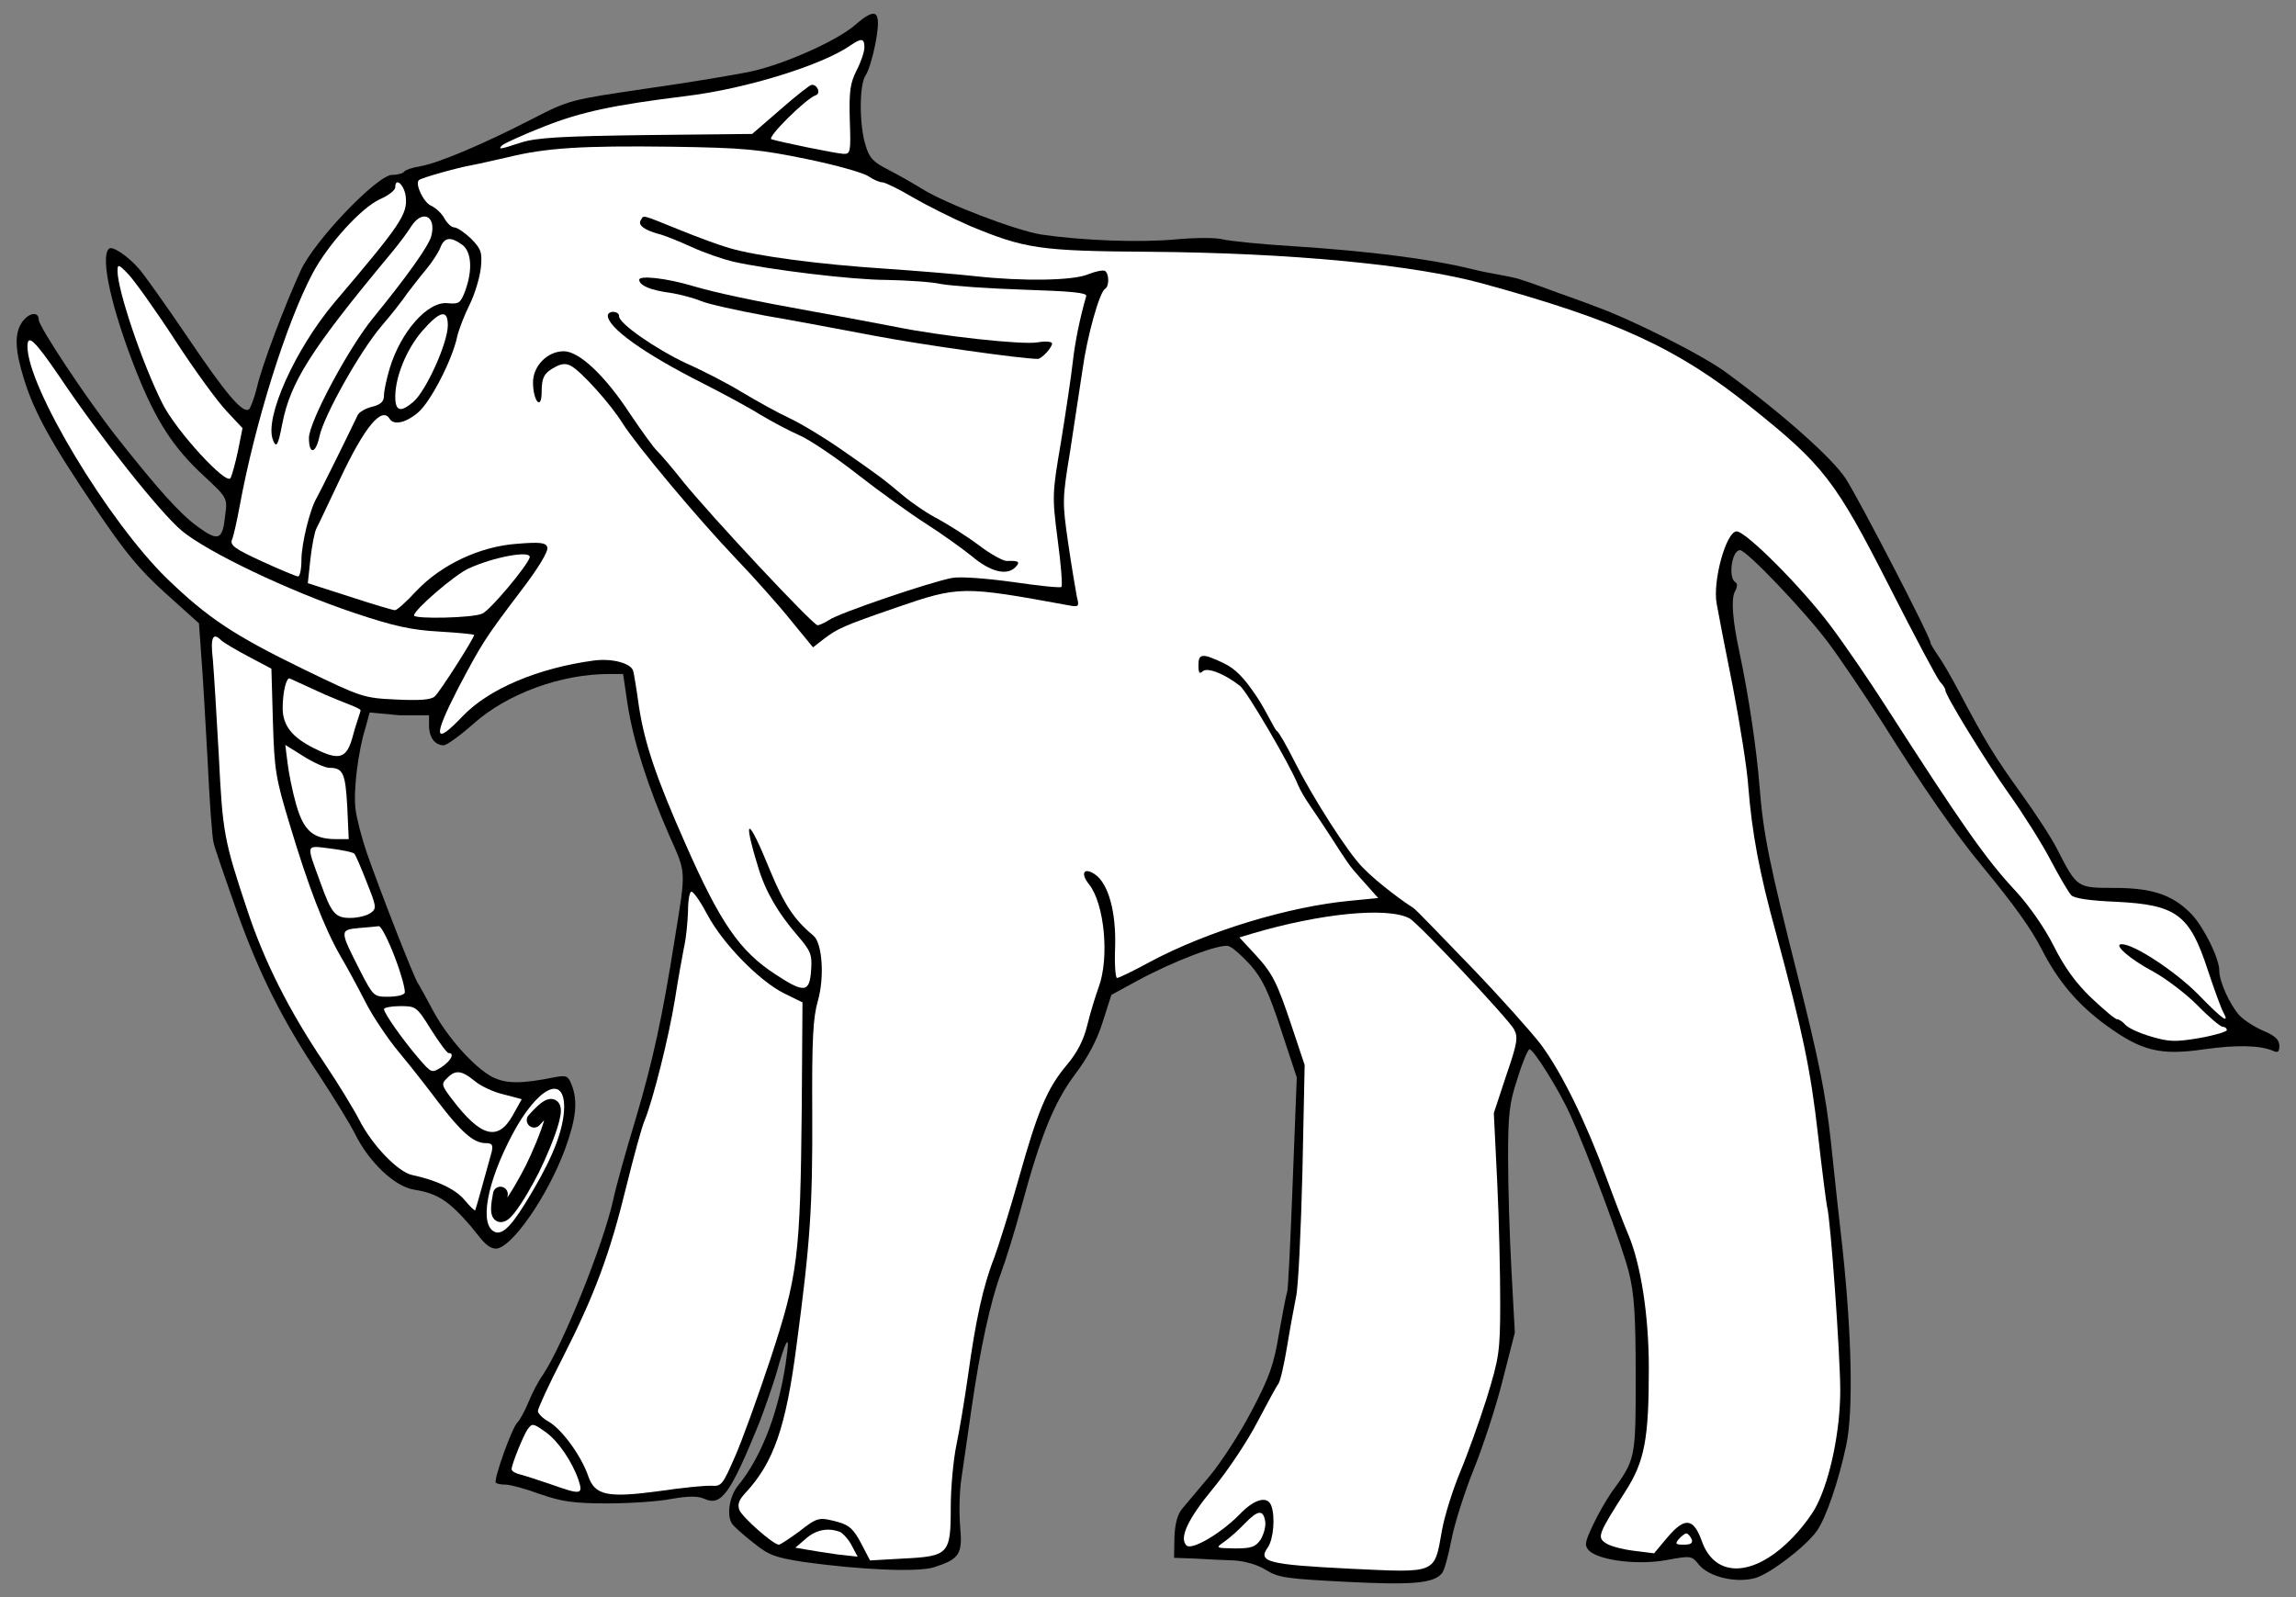 <?xml version="1.0" encoding="UTF-8" standalone="no"?>
<!DOCTYPE svg PUBLIC "-//W3C//DTD SVG 1.1//EN" "http://www.w3.org/Graphics/SVG/1.1/DTD/svg11.dtd">
<svg xmlns:dc="http://purl.org/dc/elements/1.1/" version="1.1" xmlns:xl="http://www.w3.org/1999/xlink" xmlns="http://www.w3.org/2000/svg" viewBox="54 72 310.5 216" width="310.5" height="216">
  <rect x="54" y="72" width="310.5" height="216" fill="#808080" stroke="none"/>
  <defs>
    <clipPath id="artboard_clip_path">
      <path d="M 54 72 L 364.5 72 L 364.5 288 L 54 288 Z"/>
    </clipPath>
  </defs>
  <g id="Elephant_(3)" stroke="none" stroke-opacity="1" stroke-dasharray="none" fill="none" fill-opacity="1">
    <title>Elephant (3)</title>
    <g id="Elephant_(3)_Layer_2" clip-path="url(#artboard_clip_path)">
      <title>Layer 2</title>
      <g id="Group_1714">
        <g id="Graphic_1740">
          <path d="M 169.681 75.345 C 167.245 77.477 160.24 80.624 155.672 81.639 C 153.591 82.095 147.196 83.161 141.461 83.973 C 131.157 85.496 131.005 85.496 125.98 88.085 C 119.28 91.536 113.24 94.074 110.855 94.48 C 109.84 94.632 108.824 94.988 108.672 95.191 C 108.52 95.444 107.809 95.647 107.048 95.647 C 105.018 95.647 96.491 104.58 94.663 108.59 C 92.43 113.463 89.385 121.533 88.725 124.477 C 88.37 125.898 87.862 127.218 87.659 127.37 C 86.796 127.928 84.563 125.289 79.386 117.625 C 76.391 113.209 73.397 108.996 72.737 108.286 C 71.214 106.56 69.133 105.19 68.727 105.646 C 67.509 106.814 69.133 113.92 72.432 122.244 C 75.072 128.893 77.457 132.598 81.619 136.405 C 84.715 139.298 84.766 139.348 84.461 141.632 C 84.106 145.084 83.548 145.287 80.706 143.206 C 78.32 141.48 75.275 138.08 69.641 130.923 C 65.631 125.797 59.236 116.153 59.236 115.239 C 59.236 114.072 57.916 114.275 57.002 115.544 C 55.937 117.066 55.987 119.249 57.256 123.309 C 58.627 127.725 60.86 131.837 66.951 140.82 C 70.859 146.607 72.838 149.043 76.391 152.24 L 80.909 156.301 L 81.213 160.615 C 81.416 163.001 81.771 169.396 82.076 174.827 C 82.33 180.258 82.685 185.283 82.888 185.993 C 83.04 186.704 84.461 190.815 85.984 195.129 C 89.08 203.809 92.227 210.052 97.354 217.716 C 99.181 220.508 101.313 223.959 102.023 225.38 C 103.952 229.238 107.403 232.486 109.992 232.892 C 113.139 233.4 114.661 234.364 117.605 237.765 C 119.026 239.44 119.732 240.751 121.031 240.873 C 123.163 240.873 128.061 233.755 130.396 227.461 C 131.918 223.299 132.172 220.914 131.309 218.731 C 130.853 217.513 130.599 217.411 129.127 217.665 C 124.407 218.63 122.376 218.579 120.498 217.614 C 118.011 216.244 114.408 212.184 112.479 208.529 C 111.616 206.905 110.753 205.331 110.55 205.027 C 110.043 204.418 105.272 192.135 103.597 187.313 C 102.937 185.384 102.226 182.694 102.074 181.375 C 101.769 178.989 102.429 173.558 103.444 170.36 L 103.991 168.356 L 108.012 168.736 L 112.022 168.736 L 112.022 170.157 C 112.022 171.731 112.834 172.797 114.002 172.797 C 114.408 172.797 116.235 171.477 118.062 169.853 C 122.63 165.792 129.888 163.153 136.385 163.153 L 138.263 163.153 L 138.872 167.264 C 139.633 172.188 141.613 178.38 144.506 184.978 C 146.841 190.257 146.79 189.445 145.217 199.19 C 143.592 209.443 142.323 215.381 139.989 223.248 C 138.618 227.766 137.248 232.689 136.943 234.212 C 135.573 240.404 130.091 253.956 127.401 257.966 C 126.843 258.727 125.98 260.351 125.472 261.62 C 124.965 262.889 124.254 264.107 123.95 264.412 C 123.239 265.071 120.701 272.177 121.057 272.533 C 121.209 272.685 121.818 272.786 122.376 272.786 C 122.985 272.786 125.066 273.345 126.995 274.055 C 129.939 275.07 131.512 275.324 136.081 275.324 C 139.126 275.324 143.034 275.07 144.811 274.715 C 147.196 274.309 148.363 274.309 149.277 274.715 C 151.561 275.73 152.779 274.005 156.688 264.412 C 157.449 262.432 158.464 259.488 158.972 257.813 C 160.19 253.398 160.799 252.23 160.443 255.022 C 159.53 262.432 157.094 268.929 153.794 272.939 C 152.627 274.36 152.221 277.05 153.033 278.116 C 153.236 278.42 154.454 279.537 155.825 280.603 C 157.956 282.329 158.768 282.633 162.677 283.242 C 170.239 284.308 178.157 284.663 180.34 283.953 C 183.791 282.836 184.197 282.176 183.842 278.37 C 183.69 276.542 183.741 273.599 184.045 271.771 C 184.299 269.944 184.908 265.833 185.365 262.635 C 186.532 254.463 187.953 247.967 189.374 244.16 C 190.034 242.383 191.303 238.272 192.166 235.075 C 194.704 225.685 196.531 221.117 199.373 217.31 C 201.15 214.975 202.368 212.64 203.129 210.204 L 204.297 206.55 L 207.748 204.672 C 212.672 201.982 219.016 199.596 220.133 199.951 C 220.691 200.104 222.011 201.322 223.127 202.54 C 224.752 204.418 225.564 206.144 227.239 211.27 L 229.37 217.716 L 228.812 232.08 C 228.507 239.998 228.203 246.596 228.051 246.799 C 227.949 247.002 227.492 249.439 226.985 252.23 C 226.274 256.544 225.716 258.169 223.28 262.787 C 221.706 265.833 219.118 269.792 217.595 271.619 C 216.072 273.446 214.397 275.426 213.839 276.086 C 213.23 276.847 212.875 278.167 212.824 279.943 L 212.773 282.684 L 215.565 282.785 C 217.087 282.887 219.524 282.988 220.894 283.039 C 222.468 283.141 224.142 283.648 225.259 284.359 C 226.883 285.374 228.101 285.526 236.07 285.932 C 245.054 286.389 247.896 286.135 249.013 284.765 C 249.318 284.41 249.876 282.379 250.282 280.248 C 250.688 278.116 252.058 273.802 253.327 270.655 C 254.596 267.508 256.373 262.077 257.235 258.575 L 258.86 252.23 L 258.403 243.855 C 258.149 239.237 257.946 232.385 257.946 228.629 C 257.946 222.741 258.098 221.218 259.215 217.868 C 259.875 215.686 260.636 213.909 260.839 213.909 C 261.397 213.909 264.798 219.34 266.372 222.792 C 268.757 228.121 273.376 240.404 274.29 244.109 C 275 246.952 275.203 249.794 275.203 258.067 C 275.203 269.335 275.203 269.335 271.955 273.802 C 271.244 274.817 270.077 276.847 269.417 278.268 C 268.3 280.654 268.25 281.009 268.909 281.719 C 270.28 283.039 275.508 283.699 279.365 282.988 C 282.715 282.379 282.766 282.379 283.781 283.648 C 285.151 285.272 288.755 286.135 291.344 285.425 C 293.374 284.866 298.196 281.161 299.718 279.029 C 300.987 277.151 302.611 272.431 303.677 267.457 C 304.642 262.889 304.439 252.687 303.17 240.81 C 302.764 237.308 302.053 230.811 301.596 226.345 C 300.886 219.898 299.972 215.381 297.181 204.266 C 293.323 188.988 292.46 184.877 291.953 178.38 C 291.547 173.254 290.481 166.046 289.212 160.108 C 288.298 155.844 288.095 153.053 288.603 152.037 C 288.958 151.378 289.009 150.921 288.654 150.718 C 287.689 150.109 288.197 146.404 289.313 146.404 C 290.176 146.404 297.891 154.474 301.19 158.839 C 302.865 161.072 306.215 166.046 308.651 169.853 C 314.184 178.684 318.447 184.775 322.102 189.191 C 326.365 194.368 328.7 197.617 330.121 200.408 C 332.304 204.672 334.943 207.819 338.75 210.61 C 343.623 214.163 346.11 214.772 352.099 213.909 C 356.413 213.3 359.611 213.351 361.387 214.112 C 362.047 214.417 362.25 214.265 362.25 213.452 C 362.25 212.64 361.692 212.082 360.118 211.422 C 358.9 210.915 357.428 209.95 356.819 209.29 C 355.55 207.869 354.129 204.773 354.129 203.301 C 354.129 201.626 352.099 197.515 350.424 195.688 C 347.886 193.048 345.145 192.084 339.917 192.084 C 334.842 192.084 334.892 192.084 332.152 186.755 C 331.441 185.334 329.259 181.984 327.279 179.243 C 323.777 174.37 322.609 172.492 318.904 165.488 C 317.889 163.559 316.62 161.377 316.062 160.615 C 315.504 159.803 315.047 159.042 315.047 158.839 C 315.047 158.128 305.505 139.704 303.627 136.76 C 301.85 134.019 295.201 128.081 287.537 122.447 C 284.339 120.061 274.746 115.239 269.671 113.412 C 268.25 112.854 266.067 112.092 264.798 111.636 C 263.529 111.179 261.402 110.348 259.258 109.683 C 257.191 109.165 255.459 108.996 253.023 108.387 C 247.49 107.017 239.065 105.951 228.761 105.291 C 224.447 105.037 220.234 104.58 219.371 104.377 C 218.559 104.124 215.666 104.124 213.027 104.377 C 208.002 104.834 200.338 104.53 194.805 103.718 C 191.354 103.159 181.913 99.556 178.665 97.525 C 177.599 96.866 175.569 95.698 174.198 94.988 C 172.067 93.922 171.559 93.363 171.052 91.638 C 170.189 88.897 170.189 83.466 171.052 82.197 C 171.458 81.639 172.016 79.761 172.371 77.984 C 173.234 73.416 172.625 72.807 169.681 75.345 Z" fill="black"/>
        </g>
        <g id="Graphic_1739">
          <path d="M 170.899 78.39 C 170.899 78.999 170.442 80.37 169.833 81.537 C 168.97 83.263 168.818 84.329 168.92 88.237 C 169.072 92.551 169.021 92.856 168.057 92.805 C 166.991 92.754 159.378 91.181 158.312 90.826 C 157.703 90.572 162.981 85.344 164.301 84.887 C 165.012 84.684 164.605 83.466 163.793 83.466 C 163.54 83.466 161.611 84.989 159.53 86.816 L 155.723 90.115 L 141.359 90.267 C 129.837 90.419 126.488 90.623 124.457 91.282 C 121.513 92.247 121.31 92.247 121.92 91.638 C 122.224 91.384 124.762 90.216 127.604 89.1 C 132.629 87.12 136.943 86.207 146.79 84.989 C 154.81 84.024 165.164 80.827 169.021 78.136 C 170.493 77.121 170.899 77.172 170.899 78.39 Z" fill="#FFFFFF"/>
        </g>
        <g id="Graphic_1738">
          <path d="M 163.134 93.516 C 167.093 94.328 170.848 95.394 171.458 95.85 C 172.117 96.307 172.98 96.662 173.336 96.662 C 173.691 96.662 175.569 97.576 177.447 98.693 C 179.376 99.809 182.827 101.535 185.162 102.55 C 192.623 105.646 194.552 105.951 209.474 106.052 C 228.507 106.205 245.054 107.778 254.393 110.316 C 272.564 115.29 280.786 119.046 290.735 127.015 C 300.581 134.882 302.205 136.963 309.464 151.225 C 312.864 157.925 315.96 163.762 316.366 164.219 C 316.772 164.625 317.077 165.133 317.077 165.336 C 317.077 166.046 322.457 174.827 325.706 179.395 C 327.584 182.034 330.121 186.044 331.289 188.277 C 332.456 190.511 333.725 192.642 334.08 193.048 C 334.486 193.505 336.567 193.81 340.222 193.962 C 348.343 194.368 350.119 195.688 352.556 203.149 C 353.418 205.738 354.332 208.275 354.637 208.834 C 355.601 210.61 354.637 209.95 351.185 206.397 C 348.089 203.301 342.607 199.698 340.932 199.698 C 339.714 199.698 342.049 201.728 345.196 203.403 C 346.871 204.316 349.561 206.347 351.134 207.92 C 352.708 209.544 354.281 210.864 354.586 210.864 C 354.89 210.864 355.144 211.067 355.144 211.321 C 355.144 211.524 353.469 212.031 351.439 212.387 C 348.191 212.945 347.277 212.894 344.891 212.184 C 343.318 211.727 341.795 211.016 341.44 210.61 C 341.085 210.204 340.577 209.849 340.323 209.849 C 340.019 209.849 338.496 208.529 336.821 206.956 C 334.74 204.976 333.167 202.794 331.746 199.951 C 330.527 197.515 328.396 194.47 326.619 192.541 C 322.559 188.227 319.057 183.151 308.956 167.417 C 306.875 164.168 303.525 159.245 301.495 156.555 C 297.739 151.53 290.125 143.866 288.857 143.866 C 287.435 143.866 285.557 150.667 286.166 153.712 C 286.37 154.88 287.334 159.905 288.349 164.93 C 289.313 169.954 290.278 175.994 290.43 178.38 C 290.938 184.674 291.902 189.952 294.186 198.226 C 297.79 211.574 298.856 216.599 299.871 225.583 C 300.429 230.456 300.987 234.821 301.089 235.227 C 301.546 236.75 302.865 255.225 302.865 260.047 C 302.865 265.427 301.546 271.873 299.718 275.527 C 299.16 276.695 297.739 278.573 296.572 279.791 C 291.344 285.323 285.963 285.577 284.136 280.4 C 283.02 277.304 281.852 277.151 279.517 279.892 L 277.69 282.075 L 274.848 281.719 C 273.274 281.516 271.599 281.06 271.092 280.654 C 269.975 279.892 270.178 279.385 273.782 273.751 C 276.421 269.64 276.98 266.645 276.98 257.052 C 276.98 249.946 275.914 242.993 274.188 238.932 C 273.731 237.866 272.412 234.465 271.295 231.42 C 268.503 223.807 265.255 217.158 262.413 213.3 C 261.093 211.574 256.88 206.854 253.023 202.844 C 249.165 198.885 245.559 195.039 245.066 194.743 C 244.143 194.187 240.486 191.577 238.303 189.343 C 236.273 187.313 231.553 179.903 229.117 175.081 C 228 172.847 226.883 170.919 226.68 170.868 C 226.426 170.767 225.208 168.076 223.939 166.198 C 222.214 163.61 221.046 162.442 219.473 161.681 C 216.58 160.311 216.072 160.361 216.072 161.986 C 216.072 163.001 216.225 163.204 216.631 162.798 C 217.24 162.189 219.676 163.153 221.706 164.777 C 222.62 165.488 228.406 175.335 229.523 178.126 C 230.284 179.903 231.554 181.418 233.878 185.029 C 236.202 188.64 236.476 189.089 237.897 190.663 L 240.384 193.454 L 236.73 193.81 C 228.355 194.571 217.341 197.921 209.626 202.032 C 207.393 203.25 205.312 204.266 205.058 204.266 C 204.855 204.266 204.703 202.388 204.804 200.104 C 204.957 195.333 203.891 191.424 202.013 190.206 C 200.541 189.242 200.084 190.155 201.302 191.627 C 203.383 194.317 204.043 201.576 202.571 205.534 C 202.165 206.651 201.454 208.935 201.048 210.61 C 200.541 212.691 199.678 214.366 198.257 216.041 C 195.617 219.188 194.349 222.183 191.76 231.42 C 190.593 235.582 189.07 240.404 188.461 242.079 C 186.938 245.936 185.923 250.657 184.908 258.067 C 184.451 261.265 183.741 265.528 183.334 267.457 C 182.928 269.437 182.573 273.192 182.573 275.883 C 182.573 282.176 182.319 282.481 176.127 282.785 L 171.661 283.039 L 170.442 280.704 C 169.478 278.877 168.869 278.268 167.397 277.862 C 164.758 277.151 164.605 277.151 162.068 279.131 C 160.748 280.095 159.53 280.907 159.327 280.907 C 158.565 280.907 154.403 277.202 153.997 276.238 C 153.693 275.426 153.947 274.817 154.86 273.852 C 158.616 269.792 160.291 265.021 161.712 254.007 C 163.59 239.947 163.895 235.176 163.844 222.589 C 163.793 212.539 163.946 209.646 164.605 207.362 C 165.519 204.164 165.215 199.545 163.996 198.53 C 161.408 196.398 160.037 194.317 158.109 189.648 C 155.165 182.39 154.353 182.187 156.535 189.292 C 157.5 192.541 159.225 195.485 161.814 198.479 C 163.641 200.611 163.844 201.068 163.692 203.2 C 163.489 206.245 162.778 206.347 158.921 203.809 C 154.048 200.662 151.409 196.855 146.638 185.993 C 142.73 177.162 141.156 172.492 140.395 167.467 C 140.09 165.234 139.735 163.102 139.633 162.747 C 139.329 161.681 136.791 161.021 134.355 161.326 C 126.741 162.341 120.092 165.183 116.59 168.838 C 112.682 172.949 112.479 171.832 115.981 165.031 C 119.128 159.093 119.534 158.382 124.356 152.037 C 126.843 148.789 128.213 146.505 128.01 145.997 C 127.807 145.388 127.046 145.287 123.95 145.541 C 118.874 145.896 113.646 148.383 110.296 151.936 C 108.977 153.357 107.708 154.525 107.403 154.525 C 107.149 154.525 104.409 153.712 101.313 152.697 L 95.628 150.87 L 95.983 147.571 C 96.186 145.794 96.541 143.916 96.795 143.46 C 97.049 143.003 98.47 139.958 99.993 136.76 C 103.292 129.756 105.627 126.913 106.693 128.639 C 107.251 129.552 108.875 129.197 110.55 127.776 C 112.225 126.355 115.169 120.67 115.829 117.523 C 116.032 116.61 116.793 114.63 117.504 113.209 C 118.214 111.788 118.874 109.555 119.026 108.235 C 119.229 106.103 119.077 105.697 117.707 104.276 C 116.844 103.464 115.829 102.753 115.423 102.753 C 115.067 102.753 114.458 102.195 114.103 101.535 C 113.748 100.875 112.936 100.114 112.276 99.809 C 111.261 99.353 110.093 96.866 110.652 96.358 C 110.956 96.053 116.032 94.632 117.859 94.328 C 118.722 94.175 120.854 93.668 122.681 93.262 C 127.858 91.993 132.731 91.688 144.76 91.841 C 154.81 91.993 156.637 92.196 163.134 93.516 Z" fill="#FFFFFF"/>
        </g>
        <g id="Graphic_1737">
          <path d="M 108.875 98.642 C 109.129 100.977 108.165 102.398 99.232 112.904 C 93.902 119.249 89.74 128.487 90.907 131.481 C 91.364 132.699 91.618 132.243 92.176 129.299 C 93.293 123.665 95.983 119.35 106.845 106.306 C 107.86 105.088 109.129 103.413 109.586 102.652 C 111.108 100.266 113.037 101.18 112.327 103.921 C 112.022 105.19 109.078 109.352 104.307 115.189 C 101.008 119.3 95.78 129.096 95.78 131.227 C 95.78 133.511 96.694 133.41 97.201 131.024 C 97.81 128.182 102.683 119.503 105.627 116.051 C 106.896 114.579 108.418 112.651 109.027 111.737 C 109.687 110.874 110.855 109.352 111.667 108.387 C 112.428 107.474 113.291 106.154 113.545 105.494 C 114.103 104.073 114.915 103.971 116.489 105.088 C 117.758 106.002 117.961 108.489 116.895 111.382 C 116.286 112.955 116.083 113.158 114.56 113.006 C 111.87 112.701 108.215 116.813 106.693 121.838 C 106.287 123.208 105.931 124.832 105.931 125.441 C 105.931 126.304 105.525 126.71 104.307 127.015 C 103.444 127.218 102.581 127.725 102.378 128.131 C 100.957 131.126 97.201 138.689 96.846 139.298 C 95.932 140.77 94.765 145.541 94.765 147.723 C 94.765 148.941 94.562 149.956 94.308 149.956 C 94.054 149.956 91.872 149.043 89.436 147.926 C 85.781 146.251 85.071 145.744 85.375 144.982 C 85.578 144.526 86.035 142.495 86.39 140.567 C 88.471 129.197 92.735 115.645 96.288 108.945 C 98.369 105.037 102.835 100.114 105.373 98.947 C 106.54 98.439 107.454 97.728 107.454 97.322 C 107.454 95.85 108.723 97.069 108.875 98.642 Z" fill="#FFFFFF"/>
        </g>
        <g id="Graphic_1736">
          <path d="M 77.66 117.98 C 80.299 122.041 83.446 126.355 84.664 127.624 L 86.796 129.908 L 86.187 132.953 C 85.832 134.628 85.375 136.303 85.172 136.658 C 84.614 137.673 77.812 130.263 75.985 126.609 C 73.244 121.178 69.894 111.28 69.894 108.641 C 69.894 107.677 70.047 107.727 71.366 109.098 C 72.178 109.961 75.021 113.92 77.66 117.98 Z" fill="#FFFFFF"/>
        </g>
        <g id="Graphic_1735">
          <path d="M 114.56 116.001 C 114.56 118.386 111.616 124.883 109.89 126.355 C 108.165 127.827 107.454 127.624 107.454 125.644 C 107.454 122.954 108.977 119.249 111.058 116.813 C 113.494 114.021 114.56 113.767 114.56 116.001 Z" fill="#FFFFFF"/>
        </g>
        <g id="Graphic_1734">
          <path d="M 62.027 122.903 C 67.458 131.024 75.731 141.429 78.625 143.815 C 82.127 146.708 93.192 151.987 101.871 154.88 C 107.302 156.707 109.687 157.215 113.443 157.418 C 115.981 157.57 118.113 157.773 118.113 157.874 C 118.113 158.331 113.443 165.64 112.783 166.198 C 112.276 166.655 110.652 166.757 107.556 166.605 C 103.14 166.401 102.886 166.3 95.12 162.544 C 85.527 157.874 82.076 155.54 76.594 150.261 C 68.626 142.495 57.713 124.375 57.713 118.843 C 57.713 117.066 58.728 118.082 62.027 122.903 Z" fill="#FFFFFF"/>
        </g>
        <g id="Graphic_1733">
          <path d="M 125.625 147.419 C 125.219 148.637 120.295 154.525 119.229 154.981 C 118.011 155.59 109.992 155.743 109.992 155.235 C 109.992 154.474 115.473 149.753 117.351 148.891 C 120.752 147.317 125.98 146.353 125.625 147.419 Z" fill="#FFFFFF"/>
        </g>
        <g id="Graphic_1732">
          <path d="M 83.903 158.585 C 84.208 158.89 85.832 159.854 87.558 160.768 L 90.704 162.442 L 90.907 169.599 C 91.111 176.197 91.263 177.213 93.242 183.709 C 95.729 191.983 97.81 197.363 99.993 201.22 C 100.906 202.743 102.429 205.585 103.394 207.463 C 104.358 209.392 106.439 212.488 107.962 214.315 C 109.535 216.193 111.87 219.188 113.24 221.015 C 116.336 225.076 118.011 226.548 119.585 226.598 C 120.549 226.598 120.701 226.801 120.498 227.766 C 119.788 230.354 118.367 235.481 118.265 235.684 C 118.214 235.785 117.555 235.176 116.844 234.313 C 115.626 232.841 113.088 231.623 109.738 230.913 C 107.809 230.507 104.307 226.852 102.581 223.451 C 101.82 221.979 99.688 218.477 97.81 215.686 C 93.09 208.681 89.74 202.032 87.456 195.129 C 84.309 185.689 84.106 184.674 83.599 174.319 C 83.294 168.889 82.939 163.001 82.787 161.224 C 82.431 158.179 82.787 157.468 83.903 158.585 Z" fill="#FFFFFF"/>
        </g>
        <g id="Graphic_1731">
          <path d="M 97.963 165.945 C 100.399 167.011 102.759 167.766 102.759 168.07 C 102.759 168.324 102.074 170.107 101.719 171.528 C 100.906 174.624 99.891 174.929 96.491 173.203 C 93.496 171.731 92.227 170.107 92.227 167.772 C 92.227 165.589 92.735 163.559 93.192 163.762 C 93.395 163.864 95.526 164.828 97.963 165.945 Z" fill="#FFFFFF"/>
        </g>
        <g id="Graphic_1730">
          <path d="M 98.521 175.842 C 100.399 175.842 100.703 176.553 100.957 181.019 L 101.16 185.486 L 99.485 185.486 C 96.338 185.486 95.07 184.369 94.054 180.816 C 93.547 179.04 93.039 176.502 92.887 175.182 L 92.582 172.746 L 95.019 174.269 C 96.389 175.132 97.963 175.842 98.521 175.842 Z" fill="#FFFFFF"/>
        </g>
        <g id="Graphic_1729">
          <path d="M 101.922 187.465 C 102.074 187.618 102.835 189.343 103.597 191.323 C 104.916 194.622 104.967 194.876 104.104 195.485 C 103.597 195.84 102.378 196.145 101.363 196.145 C 99.333 196.145 98.825 195.536 97.354 191.424 C 95.374 185.993 95.273 186.349 98.673 186.755 C 100.297 186.958 101.769 187.262 101.922 187.465 Z" fill="#FFFFFF"/>
        </g>
        <g id="Graphic_1728">
          <path d="M 149.683 195.739 C 151.764 199.647 156.688 204.672 160.037 206.347 L 162.524 207.565 L 162.423 222.03 C 162.22 242.028 161.915 244.464 158.159 255.885 C 156.434 261.062 154.302 267 153.338 269.132 C 151.764 272.736 151.561 273.04 150.241 272.939 C 149.48 272.888 146.282 273.192 143.237 273.649 C 136.131 274.614 134.456 274.258 133.543 271.619 C 132.629 268.929 130.041 265.376 128.264 264.31 C 127.401 263.853 126.741 263.143 126.741 262.838 C 126.741 262.483 128.213 259.285 130.041 255.732 C 134.456 247.053 136.487 241.521 138.669 232.588 C 139.684 228.476 140.801 224.365 141.207 223.451 C 142.323 220.711 144.455 212.234 145.267 207.209 C 145.673 204.621 146.232 201.474 146.486 200.205 C 146.79 198.936 146.993 196.703 147.044 195.231 C 147.044 193.81 147.247 192.592 147.501 192.592 C 147.805 192.592 148.77 194.013 149.683 195.739 Z" fill="#FFFFFF"/>
        </g>
        <g id="Graphic_1727">
          <path d="M 244.597 196.195 C 245.765 196.804 257.946 209.747 258.758 211.219 C 259.316 212.285 259.215 213.046 257.692 217.462 L 256.017 222.538 L 256.474 231.826 C 256.728 236.902 256.88 244.261 256.88 248.17 C 256.88 254.819 256.728 255.631 255.053 261.113 C 254.038 264.31 252.414 268.827 251.449 271.111 C 250.485 273.446 249.368 276.948 249.013 278.928 C 247.947 284.917 248.455 284.714 236.527 284.156 C 225.411 283.597 224.041 283.242 225.462 281.263 C 226.223 280.146 226.477 277.101 225.919 275.629 C 225.411 274.258 223.635 274.715 221.655 276.796 C 219.118 279.385 215.159 281.719 214.448 281.009 C 213.433 279.994 214.651 277.405 218.102 273.243 C 220.031 270.908 222.671 266.949 223.99 264.412 C 225.31 261.925 226.579 259.539 226.833 259.235 C 227.137 258.879 227.645 256.595 228.051 254.159 C 228.457 251.672 229.015 248.677 229.269 247.408 C 229.573 246.139 229.929 238.577 230.132 230.557 L 230.436 216.041 L 228.761 211.016 C 226.68 204.773 226.122 203.656 223.635 200.966 L 221.605 198.784 L 223.28 198.276 C 232.517 195.536 241.603 194.622 244.597 196.195 Z" fill="#FFFFFF"/>
        </g>
        <g id="Graphic_1726">
          <path d="M 107.403 201.474 C 108.317 203.86 108.875 206.042 108.723 206.296 C 108.571 206.6 107.556 206.803 106.439 206.803 C 104.561 206.803 104.459 206.702 102.734 203.352 C 99.942 197.87 99.891 197.769 102.48 197.515 C 103.698 197.413 104.916 197.312 105.221 197.261 C 105.525 197.21 106.49 199.088 107.403 201.474 Z" fill="#FFFFFF"/>
        </g>
        <g id="Graphic_1725">
          <path d="M 112.276 211.219 C 113.392 212.996 114.458 214.417 114.661 214.417 C 115.524 214.417 115.017 215.432 113.748 216.295 C 112.377 217.158 112.377 217.158 110.652 215.178 C 108.469 212.64 105.931 209.037 105.931 208.478 C 105.931 208.275 106.896 208.072 108.114 208.072 C 110.246 208.072 110.347 208.123 112.276 211.219 Z" fill="#FFFFFF"/>
        </g>
        <g id="Graphic_1724">
          <path d="M 118.164 218.173 C 118.925 218.833 120.701 219.695 122.072 220 L 124.559 220.66 L 123.341 222.842 C 121.361 226.395 119.026 225.786 115.169 220.711 C 113.697 218.782 113.646 218.579 114.458 217.817 C 115.575 216.65 116.438 216.752 118.164 218.173 Z" fill="#FFFFFF"/>
        </g>
        <g id="Graphic_1723">
          <path d="M 130.294 221.726 C 130.244 224.619 128.924 228.172 126.082 232.994 C 123.391 237.612 122.072 239.034 120.955 238.627 C 118.773 237.765 119.788 231.978 123.341 225.329 C 126.64 219.137 130.294 217.208 130.294 221.726 Z" fill="#FFFFFF"/>
        </g>
        <g id="Graphic_1722">
          <path d="M 127.858 265.731 C 129.482 266.899 131.36 269.64 132.223 272.127 C 132.883 274.157 132.629 274.208 128.467 272.736 C 126.843 272.177 124.965 271.568 124.356 271.416 C 123.696 271.264 123.188 270.959 123.188 270.705 C 123.188 270.046 124.813 266.036 125.371 265.274 C 125.98 264.462 126.082 264.462 127.858 265.731 Z" fill="#FFFFFF"/>
        </g>
        <g id="Graphic_1721">
          <path d="M 225.107 277.811 C 225.208 278.42 224.904 279.486 224.498 280.197 C 223.787 281.212 223.28 281.415 220.996 281.415 C 218.356 281.364 218.356 281.364 219.574 280.501 C 220.234 280.045 221.503 278.928 222.366 278.014 C 224.142 276.187 224.853 276.136 225.107 277.811 Z" fill="#FFFFFF"/>
        </g>
        <g id="Graphic_1720">
          <path d="M 167.6 279.182 C 168.006 279.385 168.767 280.197 169.174 281.009 L 169.986 282.532 L 167.245 282.227 C 165.773 282.024 163.895 281.719 163.032 281.567 L 161.56 281.313 L 162.981 280.095 C 164.352 278.877 165.976 278.573 167.6 279.182 Z" fill="#FFFFFF"/>
        </g>
        <g id="Graphic_1719">
          <path d="M 282.766 280.146 C 282.969 280.704 282.664 280.907 281.7 280.907 C 280.634 280.907 280.482 280.806 281.04 280.146 C 281.395 279.74 281.852 279.385 282.055 279.385 C 282.258 279.385 282.563 279.74 282.766 280.146 Z" fill="#FFFFFF"/>
        </g>
        <g id="Graphic_1718">
          <path d="M 140.649 101.789 C 140.243 102.449 141.156 103.109 142.983 103.616 C 143.694 103.768 145.724 104.58 147.501 105.393 C 149.277 106.205 151.815 107.067 153.084 107.372 C 158.058 108.489 169.326 109.859 173.945 109.859 C 176.584 109.91 179.934 110.113 181.304 110.417 C 182.725 110.671 187.75 111.026 192.471 111.179 C 198.764 111.382 201.048 111.585 200.896 112.042 C 200.033 115.036 199.373 118.285 199.069 121.025 C 198.866 122.853 198.155 127.624 197.495 131.684 C 196.277 138.841 196.277 139.095 197.039 145.033 C 197.495 148.383 197.698 151.225 197.546 151.378 C 197.394 151.53 194.45 151.225 190.999 150.718 C 187.293 150.21 183.893 149.956 182.776 150.16 C 179.934 150.667 167.397 154.931 166.128 155.844 C 165.57 156.199 164.859 156.555 164.555 156.555 C 163.946 156.555 149.988 141.632 146.282 137.014 C 144.963 135.339 143.44 133.562 142.933 133.055 C 142.425 132.598 140.75 130.263 139.177 127.928 C 135.827 122.802 132.325 119.503 130.244 119.503 C 128.01 119.503 126.031 121.533 126.082 123.817 C 126.132 126.355 127.249 127.522 127.249 125.035 C 127.249 123.005 127.604 122.396 129.178 121.584 C 129.939 121.178 130.599 121.127 131.208 121.482 C 132.578 122.193 136.588 126.659 138.161 129.197 C 140.09 132.243 148.313 142.089 153.642 147.672 C 156.028 150.16 159.327 153.865 160.951 155.895 L 163.946 159.549 L 165.519 158.331 C 167.296 157.012 168.006 156.656 175.061 154.22 C 183.741 151.225 184.096 151.225 198.511 153.865 C 199.881 154.118 199.983 154.068 199.627 152.697 C 199.475 151.885 198.917 148.637 198.46 145.49 C 197.648 139.856 197.648 139.551 198.714 133.055 C 199.272 129.349 200.033 124.426 200.389 122.041 C 200.998 117.574 202.673 111.534 203.434 111.077 C 204.043 110.722 203.992 108.996 203.434 108.641 C 203.18 108.489 202.165 108.692 201.15 109.098 C 199.12 109.961 192.318 110.062 185.872 109.352 C 183.639 109.098 178.157 108.641 173.691 108.336 C 165.062 107.778 156.383 106.661 152.627 105.545 C 151.358 105.19 148.313 104.073 145.826 103.058 C 140.547 100.926 141.105 101.078 140.649 101.789 Z" fill="black"/>
        </g>
        <g id="Graphic_1717">
          <path d="M 140.446 109.828 C 140.446 110.589 141.917 111.249 144.658 111.605 C 145.978 111.808 147.856 112.315 148.82 112.721 C 149.785 113.127 153.693 113.99 157.55 114.701 C 161.408 115.36 168.108 116.629 172.422 117.441 C 178.563 118.609 192.166 120.538 194.349 120.538 C 194.856 120.538 196.277 119.015 196.277 118.457 C 196.277 118.203 195.414 118.101 194.298 118.304 C 192.217 118.66 181.152 117.441 175.214 116.223 C 173.285 115.868 168.361 114.904 164.301 114.193 C 155.825 112.67 150.8 111.605 147.551 110.64 C 144.151 109.625 140.446 109.219 140.446 109.828 Z" fill="black"/>
        </g>
        <g id="Graphic_1716">
          <path d="M 136.201 114.616 C 136.06 116.234 141.094 119.833 149.049 123.841 C 151.829 125.256 155.332 127.142 156.829 128.088 C 158.33 128.983 160.715 130.262 162.04 130.837 C 163.416 131.415 166.977 133.816 169.981 136.168 C 172.985 138.519 177.204 141.538 179.327 142.896 C 181.45 144.253 184.182 146.224 185.468 147.254 C 187.887 149.3 190.127 149.903 191.299 148.732 C 192.028 147.981 191.788 147.807 190.152 147.868 C 189.642 147.874 187.893 146.906 186.317 145.698 C 184.691 144.486 182.227 142.945 180.915 142.219 C 179.548 141.539 177.383 140.076 176.102 138.996 C 173.3 136.662 173.014 136.433 167.731 132.761 C 165.474 131.188 162.329 129.282 160.714 128.53 C 159.098 127.777 156.28 126.206 154.393 125.072 C 152.555 123.944 149.144 122.168 146.838 121.151 C 142.678 119.207 137.634 115.709 137.718 114.748 C 137.745 114.445 137.408 114.212 137.004 114.176 C 136.599 114.141 136.223 114.363 136.201 114.616 Z" fill="black"/>
        </g>
        <g id="Line_1715">
          <path d="M 126.235 223.493 C 131.407 217.698 127.588 226.889 126.023 230.027 C 124.457 233.165 120.339 240.183 121.672 233.496" stroke="black" stroke-linecap="round" stroke-linejoin="round" stroke-width="2"/>
        </g>
      </g>
    </g>
  </g>
</svg>
